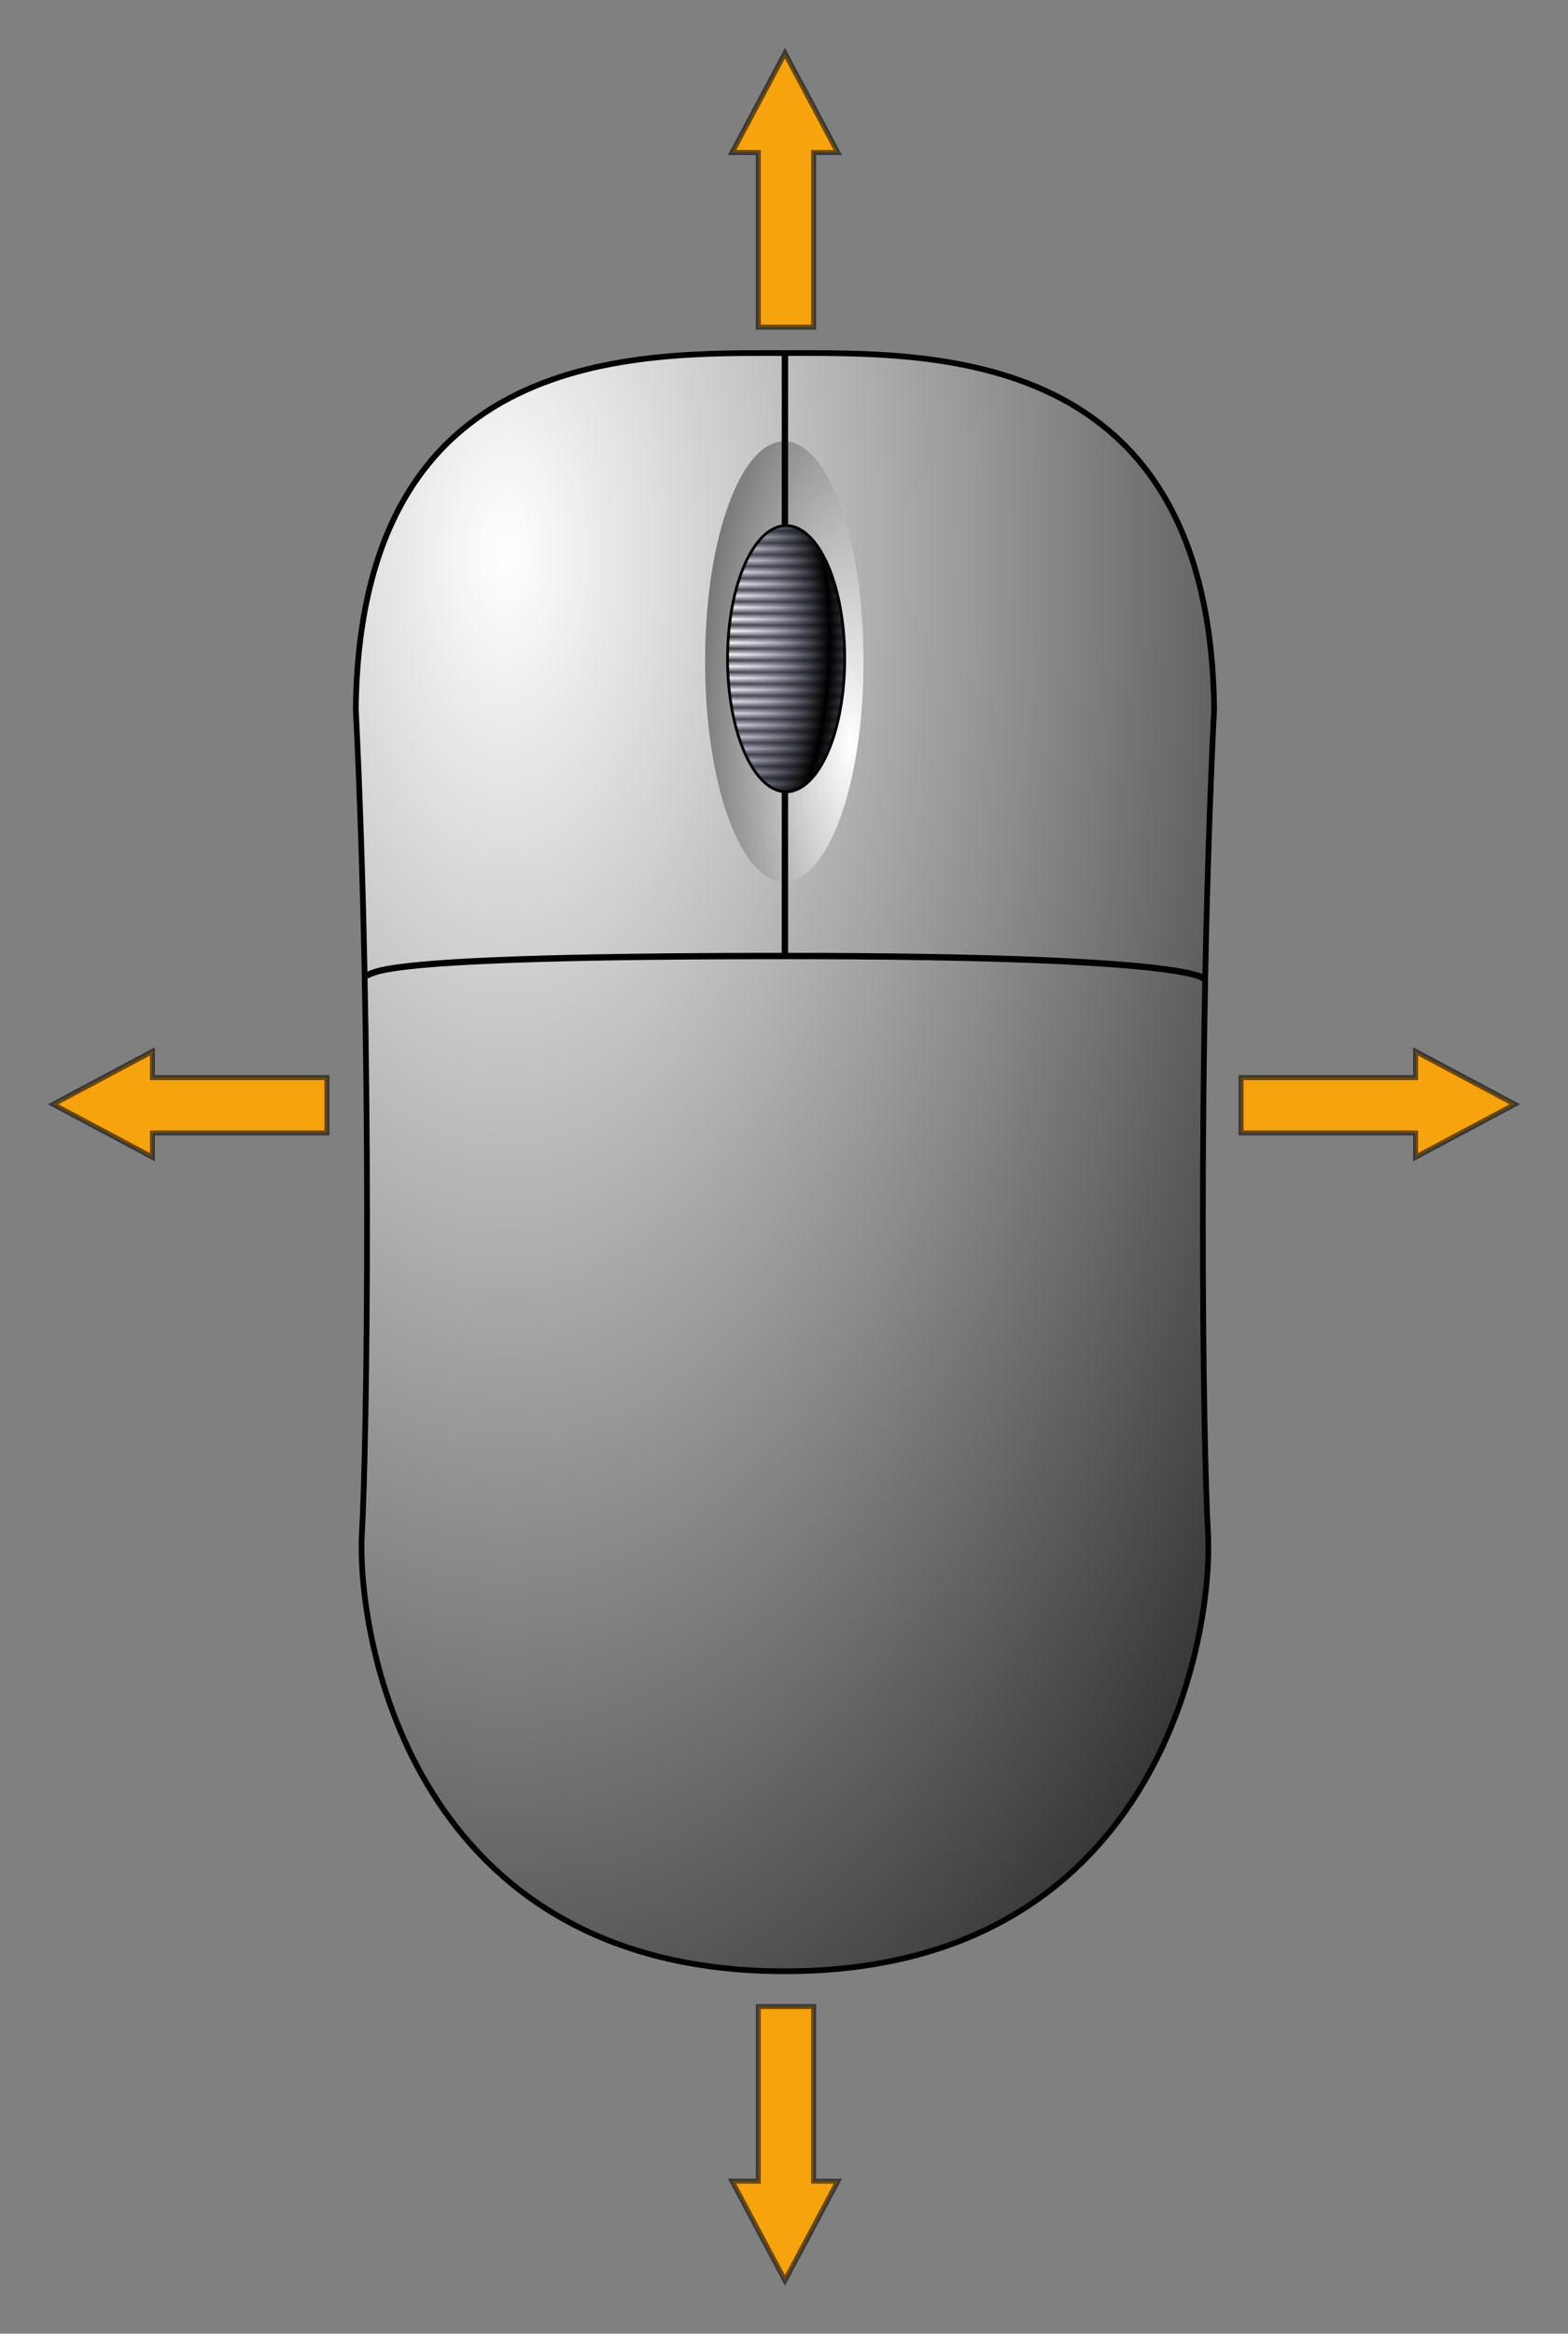 <svg viewBox="0 0 309.505 460.359" xmlns="http://www.w3.org/2000/svg" xmlns:xlink="http://www.w3.org/1999/xlink"><rect x="0" y="0" width="309.505" height="460.359" fill="#808080" stroke="none"/><linearGradient id="a"><stop offset="0" stop-color="#fff"/><stop offset="1" stop-color="#333"/></linearGradient><linearGradient id="b" gradientTransform="scale(.664 1.507)" gradientUnits="userSpaceOnUse" spreadMethod="reflect" x1="193.629" x2="193.628" y1="161.647" y2="162.417"><stop offset="0" stop-color="#333"/><stop offset="1" stop-color="#fff"/></linearGradient><radialGradient id="c" cx="158.026" cy="169.197" gradientTransform="scale(.668 1.497)" gradientUnits="userSpaceOnUse" r="31.163" spreadMethod="reflect"><stop offset="0" stop-color="#b3b3eb" stop-opacity="0"/><stop offset="1"/></radialGradient><radialGradient id="d" cx="85.528" cy="170.144" gradientTransform="matrix(.73 0 0 1.371 37.359 -124.06)" gradientUnits="userSpaceOnUse" r="252.083" spreadMethod="reflect" xlink:href="#a"/><radialGradient id="e" cx="193.401" cy="181.62" gradientTransform="scale(.678 1.475)" gradientUnits="userSpaceOnUse" r="68.141" spreadMethod="reflect" xlink:href="#a"/><path d="m154.954 388.868c-73.24 0-84.313-65.018-83.555-85.618 1.128-19.429 2.065-97.586-1.17-163.397.824-71.924 55.773-70.205 84.713-70.205 28.94 0 83.888-1.719 84.712 70.205-3.235 65.811-2.297 143.968-1.17 163.393.758 20.599-10.315 85.618-83.555 85.618" fill="url(#d)" fill-rule="evenodd" stroke="#000" stroke-width="1.125"/><path d="m133.75 254.934a15.938 34.688 0 1 1 -31.875 0 15.938 34.688 0 1 1 31.875 0z" fill="url(#e)" fill-rule="evenodd" transform="matrix(.98 0 0 1.243 39.356 -186.384)"/><path d="m154.932 70.072v118.578" fill="none" stroke="#000" stroke-width="1.25"/><path d="m129.375 257.121a11.562 26.25 0 1 1 -23.125 0 11.562 26.25 0 1 1 23.125 0z" fill="url(#b)" fill-rule="evenodd" transform="translate(37.359 -127.185)"/><g stroke="#000"><path d="m129.375 257.121a11.562 26.25 0 1 1 -23.125 0 11.562 26.25 0 1 1 23.125 0z" fill="url(#c)" fill-rule="evenodd" stroke-width=".55" transform="translate(37.359 -127.185)"/><path d="m154.716 188.591c-82.346 0-80.161 3.297-82.622 3.922" fill="none" stroke-linecap="round" stroke-width="1.25"/><path d="m154.932 188.587c83.169 0 82.882 4.667 82.882 4.667" fill="none" stroke-linecap="round" stroke-width="1.25"/><path d="m154.942 10.5-10.435 19.588h5.171v34.447h10.922v-34.447h4.777z" fill="#ffa507" fill-opacity=".936" stroke-opacity=".551"/><path d="m154.942 449.859-10.435-19.588h5.171v-34.447h10.922v34.447h4.777z" fill="#ffa507" fill-opacity=".937" stroke-opacity=".549"/><path d="m299.005 217.84-19.588-10.435v5.171h-34.447v10.922h34.447v4.777zm-288.505 0 19.588-10.435v5.171h34.447v10.922h-34.447v4.777z" fill="#ffa507" fill-opacity=".936" stroke-opacity=".551"/></g></svg>